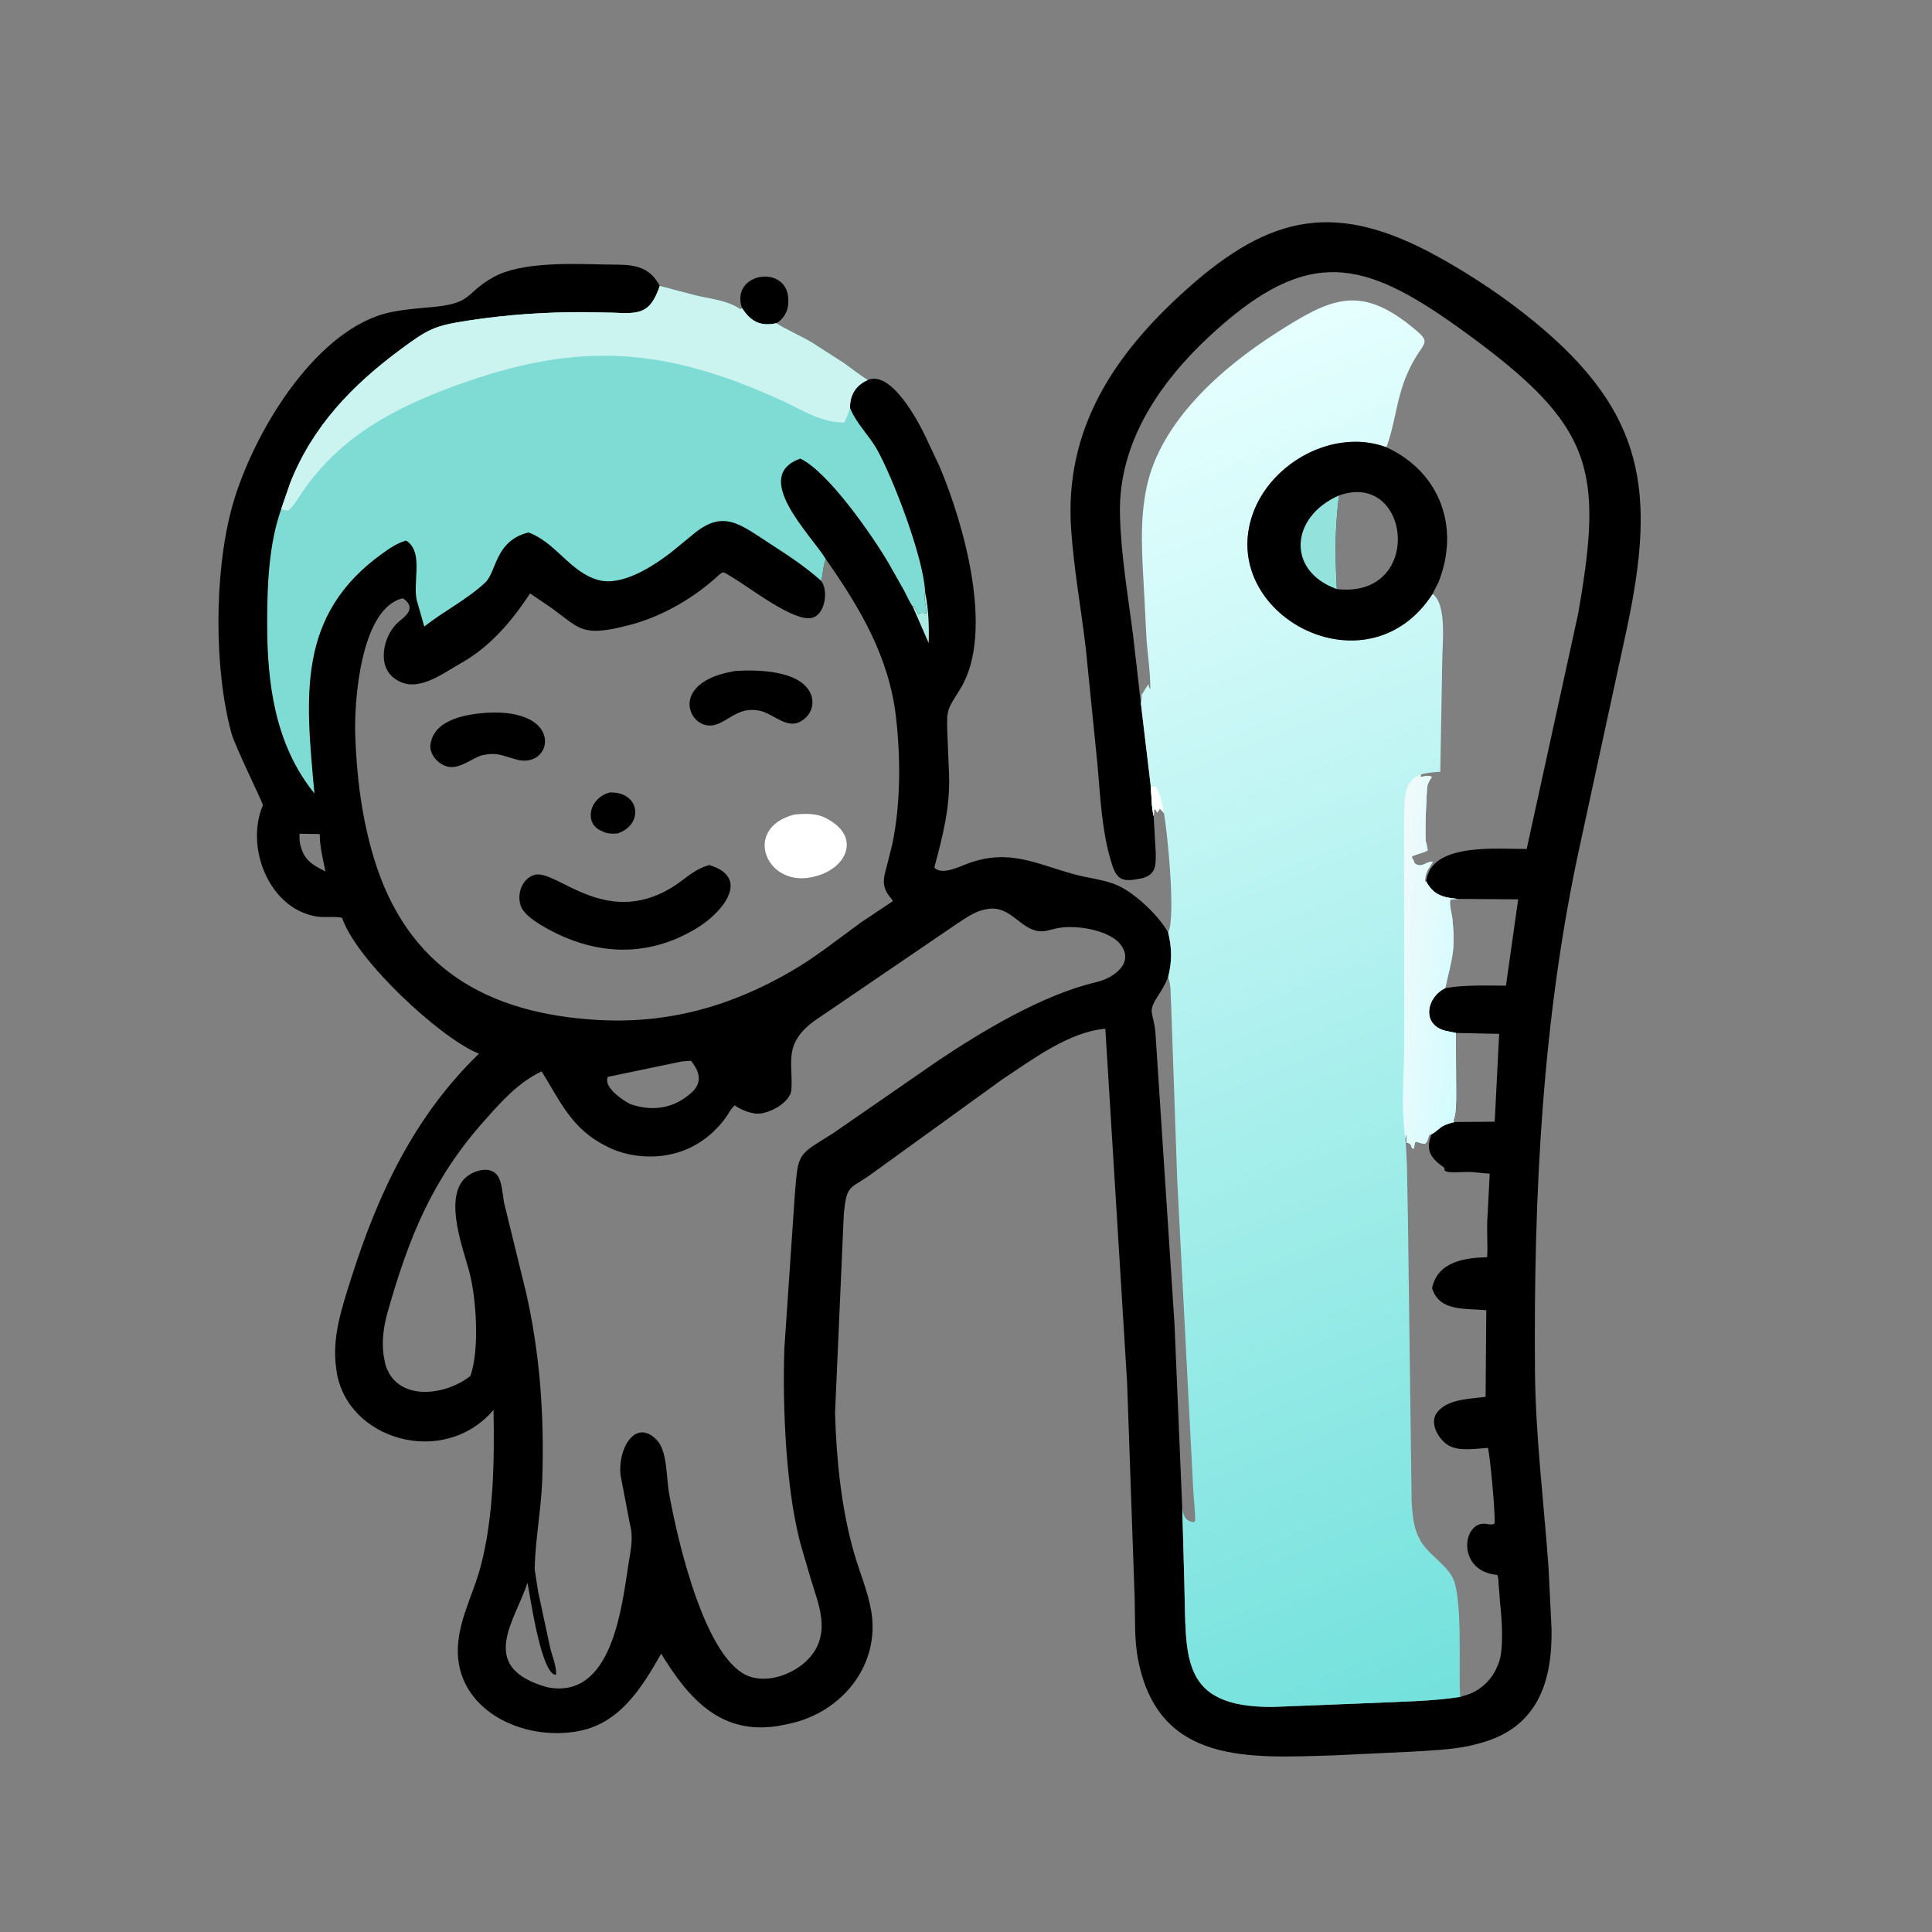 <svg height="1024" width="1024" xmlns:xlink="http://www.w3.org/1999/xlink" xmlns="http://www.w3.org/2000/svg">
	<rect width="100%" height="100%" fill="#808080" stroke="none"/>
	<path d="M245.768 102.005C241.669 89.769 262.468 87.105 261.094 100.789L261.066 101.146C260.889 103.078 259.67 105.215 258.168 106.405L257.23 107.069C251.993 108.218 248.684 106.583 245.768 102.005Z" transform="scale(1.6 1.6)"></path>
	<path d="M382.165 270.36L382.853 282.492C382.885 286.737 382.958 289.755 378.204 290.966L377.617 291.076C372.199 292.158 370.08 291.668 368.409 286.506C364.917 275.716 364.517 263.742 363.481 252.54L359.688 214.844C358.126 201.639 355.71 188.396 354.818 175.14C352.594 142.091 369.024 117.341 393.144 95.78C420.941 70.932 442.769 66.359 476.711 85.235C487.998 91.512 498.755 98.716 508.714 106.937C545.118 136.987 548.397 163.142 539.072 207.5L523.369 280C510.893 337.081 508.034 395.535 508.477 453.848C508.642 475.659 511.41 497.519 512.971 519.265L513.972 539.7C514.229 556.989 509.444 572.373 490.199 577.467L487.046 578.281C480.615 579.658 473.64 579.903 467.089 580.288L442.232 581.474C413.934 582.33 383.595 584.779 376.93 549.375C375.717 542.928 376.076 535.897 375.873 529.334L373.358 457.79L366.157 340.778C354.015 341.834 341.888 351.073 332.047 357.546L289.688 388.17C281.563 394.292 280.504 391.67 279.517 402.283L276.618 468.084C277.052 483.285 278.682 499.689 282.898 514.375C284.74 520.792 287.454 526.994 288.591 533.594C291.666 551.454 279.079 567.083 261.821 570.922L258.255 571.667C238.826 575.017 228.135 562.697 219.023 547.807C212.447 559.385 205.007 571.42 190.647 573.63L190.156 573.699C171.06 576.525 149.463 564.872 151.826 543.711C152.829 534.738 157.033 527.358 159.272 518.735C163.557 502.234 163.802 483.935 163.491 467.047C146.95 486.464 114.701 476.942 111.474 454.062L111.412 453.594C109.823 443.123 113.25 433.214 116.366 423.361C125.187 395.473 137.275 369.712 158.659 349.054L157.991 348.771C145.319 343.303 118.542 318.403 113.53 304.599L113.345 304.054C110.818 303.449 107.695 304.033 105.01 303.619C89.127 301.175 81.128 280.622 87.097 266.75C87.288 266.305 77.931 247.454 76.695 242.964C70.916 221.967 70.915 190.331 76.672 168.665C82.562 146.499 101.422 113.368 124.646 104.792C130.903 102.481 137.881 102.299 144.461 101.589C156.601 100.28 154.086 97.071 163.42 91.827C172.598 86.672 189.532 87.37 199.704 87.611C207.698 87.8 214.34 86.775 218.558 94.71L230.312 97.803C235.321 99.015 240.967 99.466 245.312 102.432L245.768 102.005C248.684 106.583 251.993 108.218 257.23 107.069C259.38 108.627 265.955 111.602 269.064 113.505L279.421 120.156C282.117 122.063 284.651 124.101 287.444 125.888C295.066 122.604 303.945 139 306.719 144.916L311.421 154.946C319.263 173.609 329.51 209.513 318.187 228.058C313.884 235.106 313.512 234.596 313.82 242.814L314.393 256.65C314.742 267.625 312.288 276.936 309.501 287.391C312.016 290.114 318.019 286.99 320.675 286.025C334.435 281.025 343.06 286.152 356.094 289.688C360.692 290.936 366.218 291.428 370.505 293.429C376.31 296.138 384.023 303.521 386.974 308.928C389.59 303.838 386.618 274.87 385.56 269.305L384.219 267.86L383.359 269.22L382.653 267.969L382.264 268.463C382.339 269.126 382.258 269.704 382.165 270.36ZM377.917 232.89L381.209 260.532C381.452 263.651 381.443 267.327 382.165 270.36C382.258 269.704 382.339 269.126 382.264 268.463L382.653 267.969L383.359 269.22L384.219 267.86L385.56 269.305C386.618 274.87 389.59 303.838 386.974 308.928C388.226 313.985 388.27 318.632 386.959 323.686L386.78 324.121C385.916 326.197 384.769 328.099 383.545 329.981C379.942 335.52 382.117 335.034 382.751 342.124L389.083 438.853L391.631 499.514L392.336 524.726C393.018 548.896 390.641 565.566 421.562 565.446L455.493 564.103C464.926 563.649 474.345 563.572 483.705 562.125C483.062 553.887 484.741 528.608 481.022 522.251C478.229 517.477 472.484 514.536 470.053 509.45L469.908 509.141C468.102 505.554 467.857 501.058 467.616 497.1L466.388 403.057C466.146 394.425 466.303 385.842 465.547 377.221C465.635 376.631 465.7 376.112 465.882 375.544L465.938 378.594C467.216 378.602 467.436 379.24 467.72 380.372L468.438 380.469C468.729 376.779 469.067 378.781 472.031 378.909L472.656 378.284C473.038 377.514 473.137 376.699 473.516 375.939L474.224 375.715C477.425 373.892 476.464 373.015 481.767 371.68L481.496 371.177C482.501 368.487 482.329 365.215 482.392 362.355L482.257 342.171L478.717 341.447C470.751 339.337 472.575 330.251 478.754 327.333C480.878 317.515 482.224 315.433 481.143 304.561C480.944 302.559 480.029 299.89 480.425 297.969L482.849 297.766C478.057 297.331 474.835 296.527 472.383 291.898L472.111 292.188C471.949 289.85 472.787 288.335 474.082 286.392L474.688 285.469C472.232 285.25 471.031 287.844 468.594 285.938L468.239 284.886C467.843 284.558 467.734 284.144 467.734 283.672L468.281 283.438C470.363 282.603 472.739 282.204 473.047 281.484L472.758 281.044C472.83 280.284 472.556 279.849 472.412 279.131L472.344 278.75C471.94 276.834 472.573 261.151 472.891 260.078L473.125 259.531C473.314 259.059 473.409 258.764 473.73 258.35L474.297 257.422C473.458 256.579 471.578 257.279 470.532 257.399L470.747 256.537C472.841 255.932 474.952 255.819 477.114 255.655L477.771 218.485C477.768 213.383 479.395 200.142 474.539 196.766L476.488 192.925C483.712 174.918 477.197 156.435 459.264 148.158C462.78 138.644 462.485 129.771 468.291 119.534C472.159 112.714 474.31 113.592 467.421 108.044C450.205 94.18 440.488 98.96 422.812 110.263C404.647 121.881 384.526 139.541 379.863 161.253C377.397 172.734 378.379 184.383 378.985 196.001L379.821 212.197C380.279 217.631 381.066 222.776 381.053 228.268C380.46 227.637 380.606 227.542 380.547 226.717C379.404 227.719 379.187 229.039 378.167 230.059L378.177 230.423C378.195 231.315 378.199 232.028 377.917 232.89ZM272.035 192.435C274.484 195.574 273.415 203.71 268.838 204.702C262.883 205.994 248.399 194.681 242.803 191.368C238.796 188.995 239.938 188.978 236.549 191.919C228.489 198.914 218.476 204.553 208.13 207.145L203.607 208.229C192.543 210.322 191.499 207.848 182.917 201.56L175.58 196.566C169.687 205.664 162.255 214.364 152.646 219.708C146.634 223.05 138.237 229.853 131.149 225.058L130.842 224.844C124.497 220.471 127.125 209.957 132.308 205.781C134.62 203.919 137.973 201.195 133.438 198.179L132.319 198.512C119.374 203.133 117.324 232.404 117.674 243.281C118.116 257.005 119.803 270.717 123.751 283.906C134.805 320.845 161.589 335.696 197.662 337.856C221.042 339.255 241.94 333.483 262.299 321.632C270.407 316.912 277.613 311.077 285.185 305.589L295.739 298.537C295.512 297.952 295.658 298.198 295.253 297.698L294.237 296.394C291.997 293.126 292.792 290.455 293.753 286.989L295.602 279.555C298.388 266.122 298.363 251.031 296.799 237.5C294.505 217.658 285.008 201.539 273.573 185.235C272.608 187.482 272.692 190.075 272.035 192.435ZM177.111 519.785L178.26 527.269L182.199 545.625C182.846 548.421 184.386 551.973 184.219 554.79C179.681 555.15 176.08 531.724 175.46 528.382L174.734 524.302C170.853 536.523 158.167 551.725 179.997 558.535L181.18 558.896C202.752 563.3 205.948 532.473 208.215 517.969C208.946 513.298 209.893 509.409 208.657 504.821L205.589 488.818C204.502 480.098 210.358 469.804 217.37 476.827L217.609 477.078C221.044 480.576 220.762 489.647 221.562 494.219C224.393 510.391 233.7 550.409 248.349 555.381C256.794 558.247 268.738 552.157 271.379 543.659L271.537 543.125C273.441 536.869 270.729 529.97 268.865 523.988L265.697 513.21C260.283 494.897 259.187 465.397 259.824 446.796L263.332 395.146C264.45 381.818 264.217 382.733 275.625 375.643L310.46 351.564C325.347 341.583 345.448 329.479 363.181 325.347C368.983 323.995 375.985 318.928 371.115 312.778C367.244 307.889 355.521 306.091 349.5 307.653L346.502 308.375C338.63 309.79 335.451 299.553 326.996 301.148L326.562 301.235C325.366 301.465 324.362 301.753 323.253 302.271L322.812 302.48C320.715 303.458 318.788 304.848 316.85 306.11L269.462 338.384C259.247 346.115 262.832 352.302 262.146 361.057C261.804 365.418 253.922 369.52 250.051 368.851L249.531 368.753C247.295 368.395 245.2 367.354 243.285 366.164L241.974 367.763C237.971 374.715 230.977 380.293 223.124 382.154L222.51 382.292C215.776 383.933 207.534 383.083 201.283 379.913L200.938 379.736C189.354 374.005 185.647 364.889 179.434 354.911C171.639 358.551 165.944 365.079 160.324 371.398C143.166 390.69 135.474 409.8 128.437 434.531C127.154 439.042 126.372 444.226 127.063 448.906L127.615 451.816C131.26 464.513 147.551 462.434 155.847 455.781C158.934 446.772 157.775 429.817 155.395 421.048C153.278 413.246 147.563 398.191 153.341 391.026C155.636 388.18 161.702 385.786 164.588 389.14C166.301 391.13 166.51 395.843 166.951 398.324L174.297 428.293C178.891 448.623 180.325 469.03 179.635 489.844C179.302 499.879 177.338 509.74 177.111 519.785ZM377.917 232.89C378.199 232.028 378.195 231.315 378.177 230.423L378.167 230.059C379.187 229.039 379.404 227.719 380.547 226.717C380.606 227.542 380.46 227.637 381.053 228.268C381.066 222.776 380.279 217.631 379.821 212.197L378.985 196.001C378.379 184.383 377.397 172.734 379.863 161.253C384.526 139.541 404.647 121.881 422.812 110.263C440.488 98.96 450.205 94.18 467.421 108.044C474.31 113.592 472.159 112.714 468.291 119.534C462.485 129.771 462.78 138.644 459.264 148.158C477.197 156.435 483.712 174.918 476.488 192.925L474.539 196.766C479.395 200.142 477.768 213.383 477.771 218.485L477.114 255.655C474.952 255.819 472.841 255.932 470.747 256.537L470.532 257.399C471.578 257.279 473.458 256.579 474.297 257.422L473.73 258.35C473.409 258.764 473.314 259.059 473.125 259.531L472.891 260.078C472.573 261.151 471.94 276.834 472.344 278.75L472.412 279.131C472.556 279.849 472.83 280.284 472.758 281.044L473.047 281.484C472.739 282.204 470.363 282.603 468.281 283.438L467.734 283.672C467.734 284.144 467.843 284.558 468.239 284.886L468.594 285.938C471.031 287.844 472.232 285.25 474.688 285.469L474.082 286.392C472.787 288.335 471.949 289.85 472.111 292.188L472.383 291.898L472.744 290.469C475.638 279.221 496.2 281.27 505.735 281.236L522.759 203.419C531.185 155.394 527.977 141.133 485.625 110.291C453.976 87.244 435.696 81.09 405.312 107.207C386.562 123.325 370.449 144.558 370.999 170.234C371.291 183.845 373.706 197.426 375.4 210.92L377.917 232.89ZM465.547 377.221C466.303 385.842 466.146 394.425 466.388 403.057L467.616 497.1C467.857 501.058 468.102 505.554 469.908 509.141L470.053 509.45C472.484 514.536 478.229 517.477 481.022 522.251C484.741 528.608 483.062 553.887 483.705 562.125L486.121 561.394C490.163 560.058 493.669 556.865 495.531 553.031L496.382 551.094C498.242 546.552 497.525 536.321 496.93 531.162L496.445 524.849C496.374 523.873 496.455 522.582 495.962 521.719C482.338 520.486 484.387 503.806 492.182 504.789C493.206 504.918 494.148 505.217 495.083 504.7C495.449 501.847 493.619 482.48 492.913 479.626C488.905 479.87 483.392 480.883 479.824 478.8C476.613 476.926 473.375 471.481 475.997 467.969C479.398 463.411 486.975 463.418 492.124 462.72L492.353 434.033C485.596 433.319 476.852 434.679 474.386 426.719C476.269 417.876 485.185 416.679 492.634 416.462C492.917 411.688 492.375 407.574 492.803 402.188L493.484 388.795L488.642 388.369C485.482 387.806 478.474 389.16 478.486 387.385L478.501 386.87C473.947 383.664 472.097 381.15 474.224 375.715L473.516 375.939C473.137 376.699 473.038 377.514 472.656 378.284L472.031 378.909C469.067 378.781 468.729 376.779 468.438 380.469L467.72 380.372C467.436 379.24 467.216 378.602 465.938 378.594L465.882 375.544C465.7 376.112 465.635 376.631 465.547 377.221ZM482.849 297.766L480.425 297.969C480.029 299.89 480.944 302.559 481.143 304.561C482.224 315.433 480.878 317.515 478.754 327.333C485.351 326.201 492.195 326.499 498.869 326.513L502.918 297.929L482.849 297.766ZM482.257 342.171L482.392 362.355C482.329 365.215 482.501 368.487 481.496 371.177L481.767 371.68L495.142 371.577L496.616 342.483L482.257 342.171ZM225.81 351.629L201.382 356.719C199.671 360.096 206.512 364.656 208.887 365.788C215.673 368.095 222.314 367.393 227.916 362.917L228.289 362.629C232.751 359.107 232.142 355.506 228.908 351.393L225.81 351.629ZM99.23 276.189C99.144 278.038 99.213 279.316 99.844 281.097L99.967 281.464C101.348 285.44 104.342 286.903 107.806 288.676C106.974 284.418 105.949 280.672 105.914 276.281L99.23 276.189Z" transform="scale(1.6 1.6)"></path>
	<path d="M306.458 196.168C307.61 201.756 307.816 207.349 307.641 213.042L302.374 200.97L302.812 200.781C303.337 201.751 303.551 202.689 304.375 203.438L304.689 203.127C305.164 203.003 305.436 202.95 305.932 203.036L306.823 203.179C306.937 200.788 305.89 198.509 306.458 196.168Z" transform="scale(1.6 1.6)" fill="#ACEAE4"></path>
	<path d="M218.558 94.71L230.312 97.803C235.321 99.015 240.967 99.466 245.312 102.432L245.768 102.005C248.684 106.583 251.993 108.218 257.23 107.069C259.38 108.627 265.955 111.602 269.064 113.505L279.421 120.156C282.117 122.063 284.651 124.101 287.444 125.888C283.531 127.618 281.484 130.856 281.592 135.145L281.774 135.582C283.81 140.395 287.89 144.259 290.49 148.844C295.747 158.114 306.053 184.984 306.458 196.168C305.89 198.509 306.937 200.788 306.823 203.179L305.932 203.036C305.436 202.95 305.164 203.003 304.689 203.127L304.375 203.438C303.551 202.689 303.337 201.751 302.812 200.781L302.374 200.97C301.244 199.375 300.415 197.376 299.491 195.64L294.365 186.562C289.076 177.575 274.475 156.387 265.12 151.919C248.774 157.707 268.27 176.803 273.358 184.887L273.573 185.235C272.608 187.482 272.692 190.075 272.035 192.435L271.804 192.231C266.745 187.677 260.722 183.758 255.018 180.066C245.076 173.63 239.609 168.652 229.641 176.973L222.181 183.09C216.235 187.638 206.087 194.248 198.281 192.165C188.941 189.673 184.034 179.556 175.031 176.392C163.921 179.165 164.555 189.401 160.712 193.003C154.763 198.578 146.948 202.484 140.545 207.549L138.322 199.74C136.221 193.671 140.767 183.035 134.531 179.071C131.663 179.853 129.12 181.592 126.733 183.302C98.175 203.762 101.223 230.737 104.165 262.849C91.05 246.656 88.469 226.295 88.504 206.206C88.526 193.762 89.014 180.305 93.207 168.477L96.136 159.987C103.562 141.143 116.78 127.539 132.714 115.739C141.913 108.927 143.914 107.908 155.044 106.199C167.821 104.237 180.332 103.372 193.259 103.399L202.867 103.572C211.586 103.963 215.354 104.178 218.558 94.71Z" transform="scale(1.6 1.6)" fill="#7FDCD4"></path>
	<path d="M218.558 94.71L230.312 97.803C235.321 99.015 240.967 99.466 245.312 102.432L245.768 102.005C248.684 106.583 251.993 108.218 257.23 107.069C259.38 108.627 265.955 111.602 269.064 113.505L279.421 120.156C282.117 122.063 284.651 124.101 287.444 125.888C283.531 127.618 281.484 130.856 281.592 135.145C281.038 136.804 280.524 138.436 279.652 139.964C272.022 140.046 265.829 135.827 259.062 132.727C219.688 114.687 191.112 113.172 151.562 127.506C131.073 134.932 113.257 144.235 100.534 162.439C98.963 164.686 97.538 167.305 95.469 169.126L95.15 169.071C94.363 168.943 93.741 169.103 93.207 168.477L96.136 159.987C103.562 141.143 116.78 127.539 132.714 115.739C141.913 108.927 143.914 107.908 155.044 106.199C167.821 104.237 180.332 103.372 193.259 103.399L202.867 103.572C211.586 103.963 215.354 104.178 218.558 94.71Z" transform="scale(1.6 1.6)" fill="#CBF3F0"></path>
	<path d="M201.964 262.512C212.166 262.206 213.308 273.25 204.55 276.099C203.009 276.262 201.12 276.175 199.724 275.47L198.648 274.972C193.632 272.356 195.148 264.415 201.964 262.512Z" transform="scale(1.6 1.6)"></path>
	<path d="M263.208 269.822C266.817 269.507 270.429 269.324 273.715 271.073L274.219 271.351C285.192 277.325 280.422 287.56 270.389 290.206C254.059 295.091 245.328 274.341 263.208 269.822Z" transform="scale(1.6 1.6)" fill="white"></path>
	<path d="M161.343 236.098C164.729 235.947 168.528 236.03 171.803 236.963L172.344 237.121C185.394 240.845 181.215 254.172 171.32 251.664L166.325 250.204C163.848 249.525 161.981 249.728 159.514 250.214C156.122 251.399 152.446 254.591 148.75 254.035C145.32 253.518 141.858 249.768 142.661 246.149L142.751 245.781C144.474 238.11 154.864 236.544 161.343 236.098Z" transform="scale(1.6 1.6)"></path>
	<path d="M243.704 222.257C250.654 221.818 264.686 221.97 268.38 229.455C270.297 233.338 268.436 237.53 264.649 239.269C260.872 241.003 256.807 237.336 253.371 235.972C251.111 235.037 248.087 234.885 245.759 235.705L245.312 235.869C242.327 236.931 239.773 239.341 236.777 240.141C228.292 242.406 220.672 225.903 243.704 222.257Z" transform="scale(1.6 1.6)"></path>
	<path d="M234.962 286.566C248.728 290.701 239.515 302.045 231.245 307.196C214.032 317.919 195.664 316.428 178.927 306.266C176.816 304.929 173.578 302.753 172.614 300.35C171.065 296.491 172.769 291.131 176.998 289.829C184.053 287.658 200.126 307.411 222.264 294.178C226.788 291.474 229.668 287.997 234.962 286.566Z" transform="scale(1.6 1.6)"></path>
	<defs>
		<linearGradient y2="135.225" x2="354.816" y1="547.477" x1="518.326" gradientUnits="userSpaceOnUse" id="gradient_0">
			<stop stop-color="#73E1DC" offset="0"></stop>
			<stop stop-color="#E6FFFF" offset="1"></stop>
		</linearGradient>
	</defs>
	<path d="M377.917 232.89C378.199 232.028 378.195 231.315 378.177 230.423L378.167 230.059C379.187 229.039 379.404 227.719 380.547 226.717C380.606 227.542 380.46 227.637 381.053 228.268C381.066 222.776 380.279 217.631 379.821 212.197L378.985 196.001C378.379 184.383 377.397 172.734 379.863 161.253C384.526 139.541 404.647 121.881 422.812 110.263C440.488 98.96 450.205 94.18 467.421 108.044C474.31 113.592 472.159 112.714 468.291 119.534C462.485 129.771 462.78 138.644 459.264 148.158C477.197 156.435 483.712 174.918 476.488 192.925L474.539 196.766C479.395 200.142 477.768 213.383 477.771 218.485L477.114 255.655C474.952 255.819 472.841 255.932 470.747 256.537L470.532 257.399C471.578 257.279 473.458 256.579 474.297 257.422L473.73 258.35C473.409 258.764 473.314 259.059 473.125 259.531L472.891 260.078C472.573 261.151 471.94 276.834 472.344 278.75L472.412 279.131C472.556 279.849 472.83 280.284 472.758 281.044L473.047 281.484C472.739 282.204 470.363 282.603 468.281 283.438L467.734 283.672C467.734 284.144 467.843 284.558 468.239 284.886L468.594 285.938C471.031 287.844 472.232 285.25 474.688 285.469L474.082 286.392C472.787 288.335 471.949 289.85 472.111 292.188L472.383 291.898C474.835 296.527 478.057 297.331 482.849 297.766L480.425 297.969C480.029 299.89 480.944 302.559 481.143 304.561C482.224 315.433 480.878 317.515 478.754 327.333C472.575 330.251 470.751 339.337 478.717 341.447L482.257 342.171L482.392 362.355C482.329 365.215 482.501 368.487 481.496 371.177L481.767 371.68C476.464 373.015 477.425 373.892 474.224 375.715L473.516 375.939C473.137 376.699 473.038 377.514 472.656 378.284L472.031 378.909C469.067 378.781 468.729 376.779 468.438 380.469L467.72 380.372C467.436 379.24 467.216 378.602 465.938 378.594L465.882 375.544C465.7 376.112 465.635 376.631 465.547 377.221C466.303 385.842 466.146 394.425 466.388 403.057L467.616 497.1C467.857 501.058 468.102 505.554 469.908 509.141L470.053 509.45C472.484 514.536 478.229 517.477 481.022 522.251C484.741 528.608 483.062 553.887 483.705 562.125C474.345 563.572 464.926 563.649 455.493 564.103L421.562 565.446C390.641 565.566 393.018 548.896 392.336 524.726L391.631 499.514L389.083 438.853L382.751 342.124C382.117 335.034 379.942 335.52 383.545 329.981C384.769 328.099 385.916 326.197 386.78 324.121L386.959 323.686C388.27 318.632 388.226 313.985 386.974 308.928C389.59 303.838 386.618 274.87 385.56 269.305L384.219 267.86L383.359 269.22L382.653 267.969L382.264 268.463C382.339 269.126 382.258 269.704 382.165 270.36C381.443 267.327 381.452 263.651 381.209 260.532L377.917 232.89ZM474.539 196.766L476.488 192.925C483.712 174.918 477.197 156.435 459.264 148.158C441.868 141.724 421.121 153.191 415.054 170.089C403.068 203.466 452.827 230.269 474.539 196.766ZM386.959 323.686L386.78 324.121C385.916 326.197 384.769 328.099 383.545 329.981C379.942 335.52 382.117 335.034 382.751 342.124L389.083 438.853L391.631 499.514C392 502.032 392.567 503.904 395.469 504.245L395.929 503.75C395.924 500.356 395.472 497.043 395.284 493.664L389.959 390.659L387.951 332.647C387.709 329.903 388.042 326.179 386.959 323.686Z" transform="scale(1.6 1.6)" fill="url(#gradient_0)"></path>
	<path d="M381.209 260.532L382.656 260.478C384.577 262.638 384.908 266.557 385.56 269.305L384.219 267.86L383.359 269.22L382.653 267.969L382.264 268.463C382.339 269.126 382.258 269.704 382.165 270.36C381.443 267.327 381.452 263.651 381.209 260.532Z" transform="scale(1.6 1.6)" fill="white"></path>
	<defs>
		<linearGradient y2="320.238" x2="486.08" y1="317.912" x1="461.435" gradientUnits="userSpaceOnUse" id="gradient_1">
			<stop stop-color="#F0FAFB" offset="0"></stop>
			<stop stop-color="#D3FCFF" offset="1"></stop>
		</linearGradient>
	</defs>
	<path d="M465.547 377.221C464.063 367.032 465.09 356.643 465.141 346.406L465.118 270.185C465.416 264.601 464.748 258.721 470.747 256.537L470.532 257.399C471.578 257.279 473.458 256.579 474.297 257.422L473.73 258.35C473.409 258.764 473.314 259.059 473.125 259.531L472.891 260.078C472.573 261.151 471.94 276.834 472.344 278.75L472.412 279.131C472.556 279.849 472.83 280.284 472.758 281.044L473.047 281.484C472.739 282.204 470.363 282.603 468.281 283.438L467.734 283.672C467.734 284.144 467.843 284.558 468.239 284.886L468.594 285.938C471.031 287.844 472.232 285.25 474.688 285.469L474.082 286.392C472.787 288.335 471.949 289.85 472.111 292.188L472.383 291.898C474.835 296.527 478.057 297.331 482.849 297.766L480.425 297.969C480.029 299.89 480.944 302.559 481.143 304.561C482.224 315.433 480.878 317.515 478.754 327.333C472.575 330.251 470.751 339.337 478.717 341.447L482.257 342.171L482.392 362.355C482.329 365.215 482.501 368.487 481.496 371.177L481.767 371.68C476.464 373.015 477.425 373.892 474.224 375.715L473.516 375.939C473.137 376.699 473.038 377.514 472.656 378.284L472.031 378.909C469.067 378.781 468.729 376.779 468.438 380.469L467.72 380.372C467.436 379.24 467.216 378.602 465.938 378.594L465.882 375.544C465.7 376.112 465.635 376.631 465.547 377.221Z" transform="scale(1.6 1.6)" fill="url(#gradient_1)"></path>
	<path d="M474.539 196.766C452.827 230.269 403.068 203.466 415.054 170.089C421.121 153.191 441.868 141.724 459.264 148.158C477.197 156.435 483.712 174.918 476.488 192.925L474.539 196.766ZM443.526 164.14C442.179 176.549 442.238 182.479 442.833 195.143C471.843 198.45 467.448 155.579 443.526 164.14Z" transform="scale(1.6 1.6)"></path>
	<path d="M442.833 195.143L442.496 195.019C426.056 188.869 427.59 171.092 443.526 164.14C442.179 176.549 442.238 182.479 442.833 195.143Z" transform="scale(1.6 1.6)" fill="#93E2DB"></path>
</svg>
